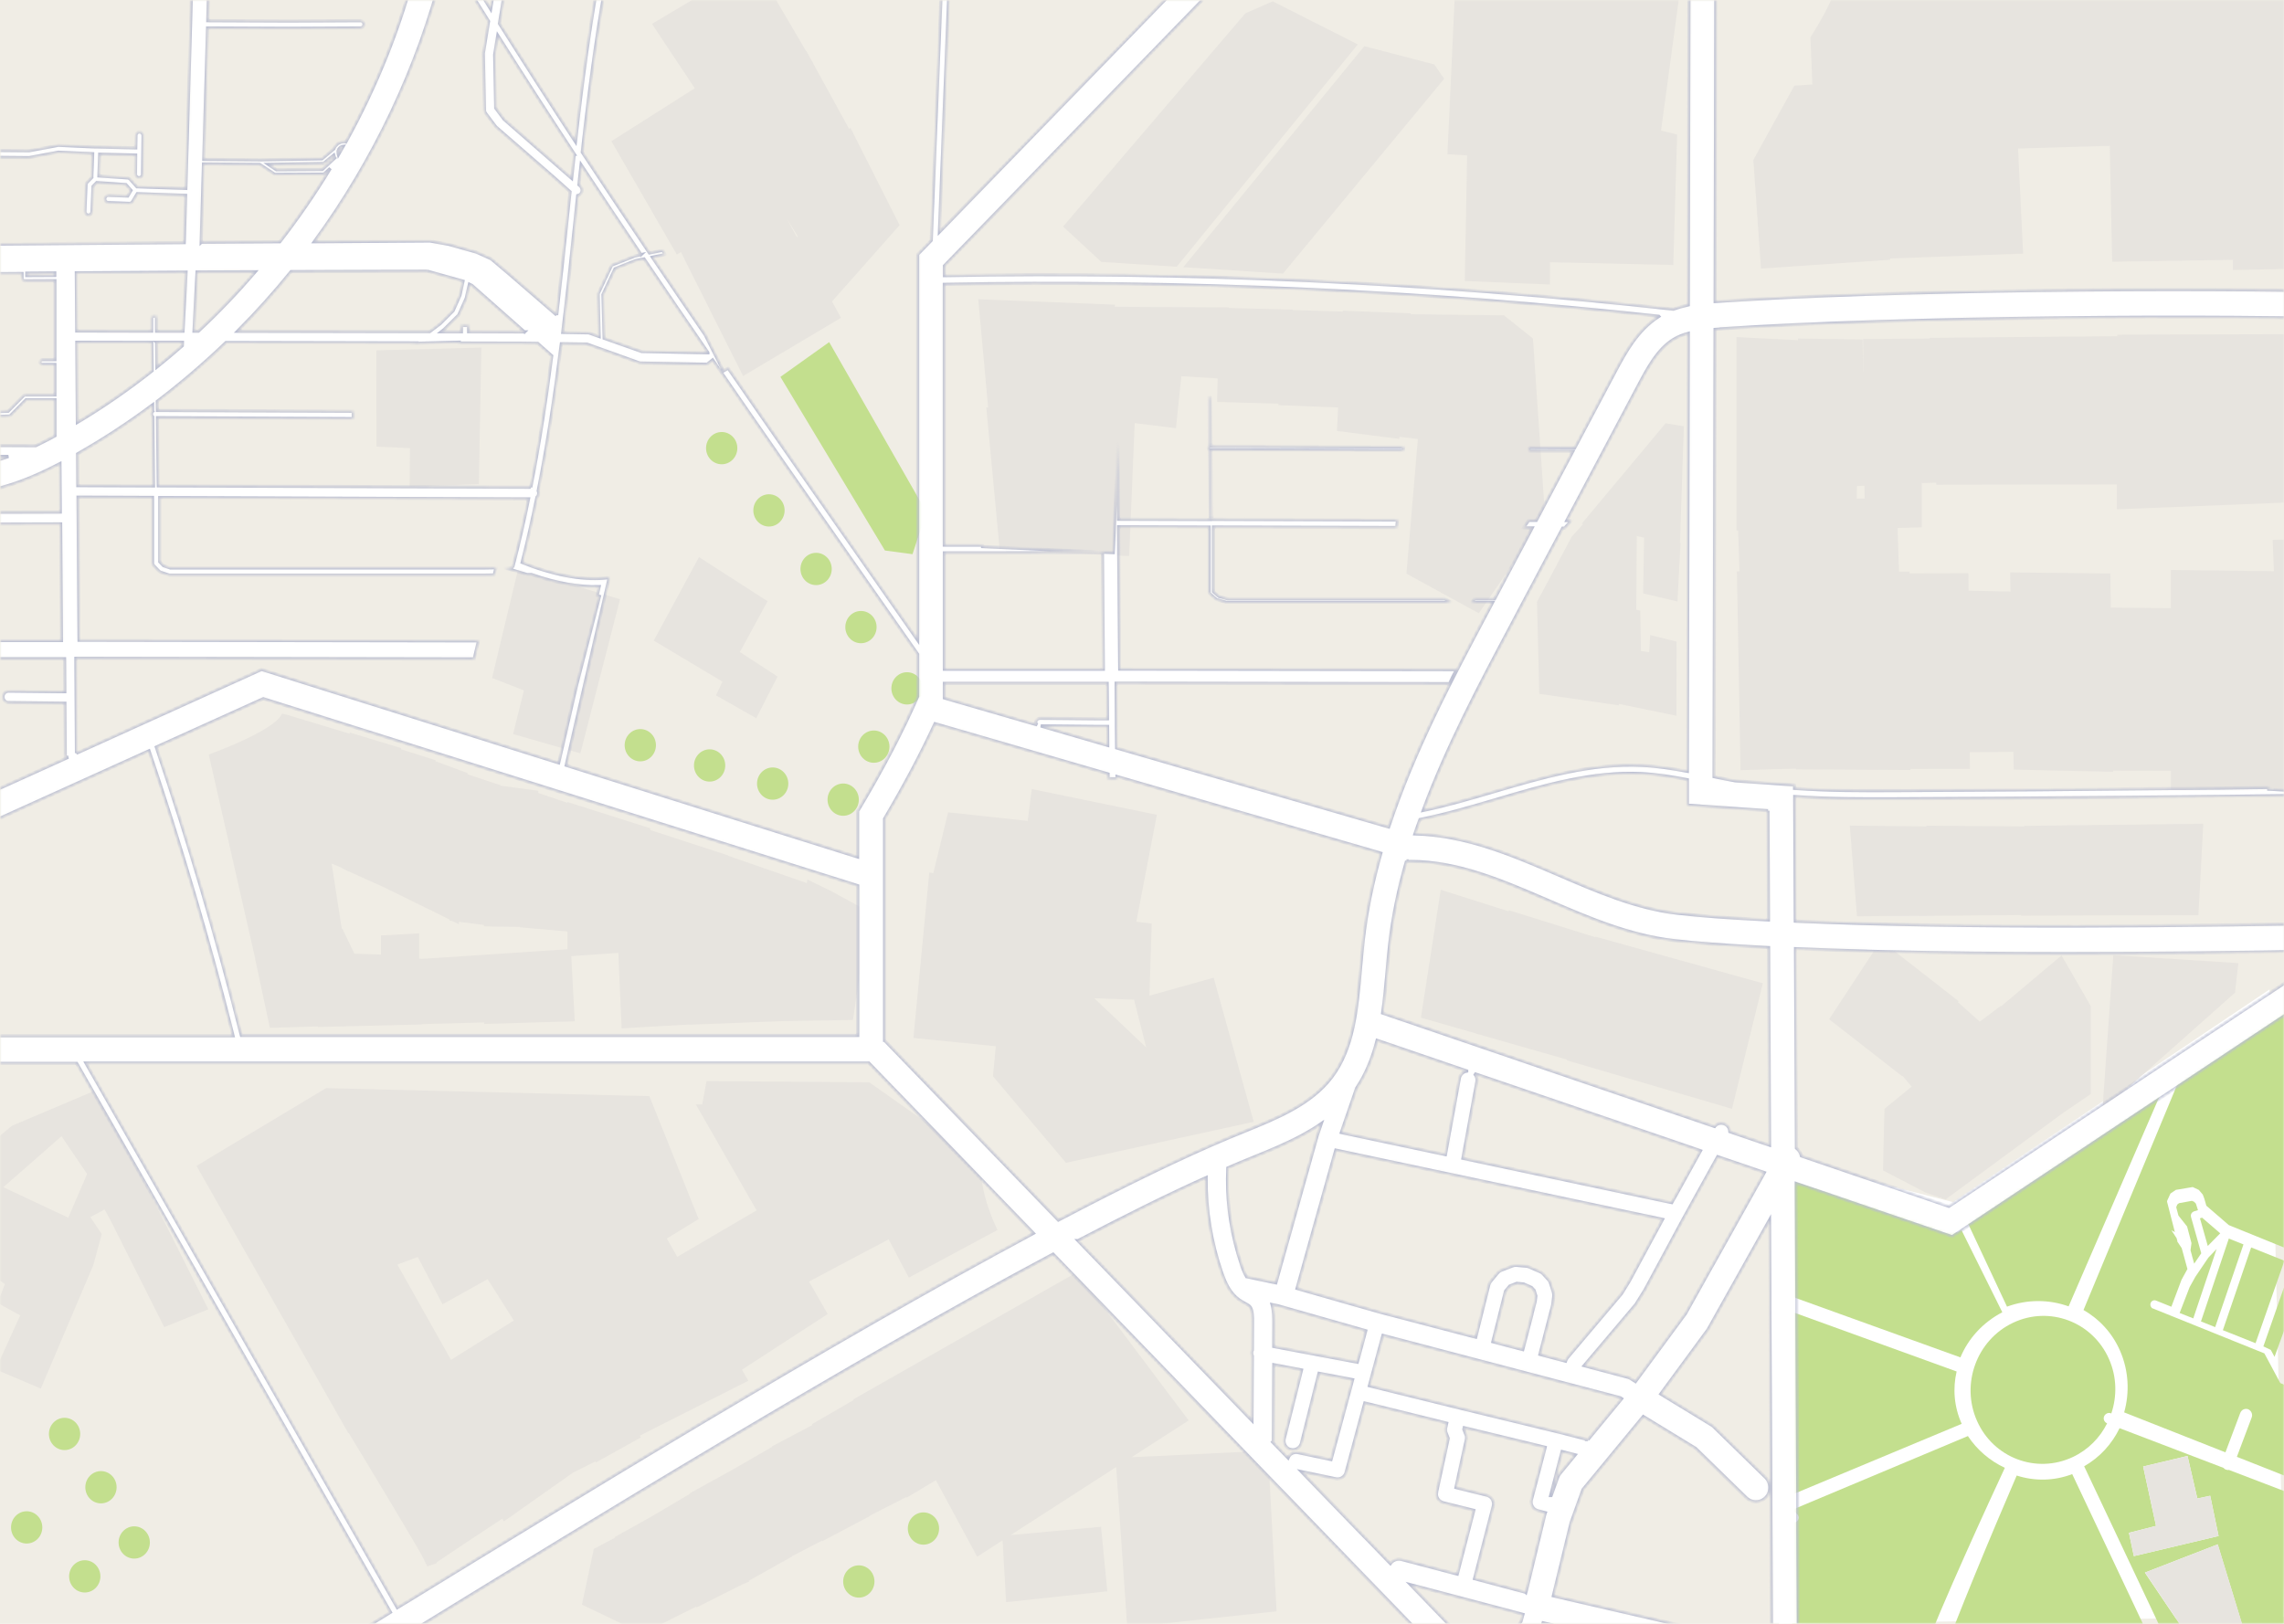 <svg width="720" height="512" viewBox="0 0 720 512" fill="none" xmlns="http://www.w3.org/2000/svg">
<rect width="720" height="512" fill="#F0EDE5"/>
<path d="M560.8 364.963L615.644 379.037L715.429 312L720 509.778L560.8 512V364.963Z" fill="white"/>
<mask id="mask0_4799_1199" style="mask-type:alpha" maskUnits="userSpaceOnUse" x="0" y="0" width="720" height="512">
<rect width="720" height="512" fill="#F0EDE5"/>
</mask>
<g mask="url(#mask0_4799_1199)">
<path d="M664.151 445.682C664.577 445.481 665.025 445.458 665.473 445.638L665.563 445.682C667.401 440.215 667.311 434.075 664.801 428.45C659.625 416.775 646.089 411.666 634.616 417.066C623.142 422.467 618.033 436.36 623.232 448.035C628.408 459.71 641.943 464.819 653.417 459.419C658.28 457.133 661.978 453.324 664.241 448.797C663.389 448.439 662.941 447.475 663.277 446.624C663.434 446.22 663.748 445.884 664.129 445.705L664.151 445.682Z" fill="#C3DF8E"/>
<path d="M564 372.022L564.195 408.595L617.999 428C620.439 422.136 624.978 417.033 631.2 413.765L618.316 387.824L617.023 388.608L564 372V372.022Z" fill="#C3DF8E"/>
<path d="M681.944 525.595L653.238 464.8C647.434 467.019 641.294 467.041 635.736 465.248C627.557 484.206 616.756 510.155 611.534 524.699L681.967 525.595H681.944Z" fill="#C3DF8E"/>
<path d="M715.94 425.828L717.015 427.822L727.01 400.327L722.573 398.557L713.497 424.528L715.783 425.604L715.94 425.828Z" fill="#C3DF8E"/>
<path d="M707.223 392.372L702.606 390.534L693.822 416.663L698.304 418.456L707.223 392.372Z" fill="#C3DF8E"/>
<path d="M768.422 491.576L767.504 491.867L765.756 488.326L754.73 483.867L751.122 493.503L750.293 493.435C748.702 493.323 747.134 493.099 745.811 492.898L744.444 492.696L748.657 481.424L734.002 475.486L702.673 463.497C702.337 463.542 702.001 463.497 701.687 463.385C701.396 463.296 701.127 463.094 700.903 462.825L668.163 450.321C665.787 455.251 661.978 459.486 657.003 462.332L686.583 524.987L695.861 525.099L676.141 495.856L699.088 486.959L709.687 521.693L701.441 525.166L770.148 526.04L770.26 490.903L769.498 491.195C769.117 491.329 768.736 491.486 768.355 491.598L768.422 491.576ZM672.667 490.657L671.121 483.307L679.659 481.133L675.603 462.399L689.586 459.083L692.679 472.483L696.735 471.632L699.379 484.315L672.667 490.657Z" fill="#C3DF8E"/>
<path d="M618.4 448.949C615.981 443.558 615.546 437.812 616.803 432.444L564.8 413.6L565.09 471.2L618.4 448.949Z" fill="#C3DF8E"/>
<path d="M691.403 415.7L698.753 393.829L696.153 396.54L692.075 402.568L690.26 405.817L687.1 413.996L691.403 415.7Z" fill="#C3DF8E"/>
<path d="M560.824 516.516C560.824 516.965 560.824 517.415 560.8 517.819L588.901 523.798L605.233 524C612.004 506.043 627.753 471.949 632 462.824C627.316 460.621 623.264 457.205 620.351 452.8L564.998 476.039L566.478 477.387C567.085 477.949 567.134 478.916 566.6 479.545C566.139 480.084 565.386 480.197 564.78 479.837L564.974 516.516H560.824Z" fill="#C3DF8E"/>
<path d="M720.132 397.526L709.644 393.335L700.725 419.419L711.033 423.52L720.132 397.526Z" fill="#C3DF8E"/>
<path d="M691.515 381.997L692.882 381.571L692.21 379.487L691.627 378.904L690.955 378.635L686.899 379.375L686.339 379.823L686.025 380.652L686.72 383.274L689.454 386.725L690.82 391.924V392.081L690.529 394.232L690.977 395.823H690.955L691.694 398.445L693.913 395.173L690.664 383.633C690.552 383.072 690.731 382.579 691.157 382.221L691.538 381.997H691.515Z" fill="#C3DF8E"/>
<path d="M699.896 388.876L694.182 383.946L693.509 384.148L695.974 392.865L699.896 388.876Z" fill="#C3DF8E"/>
<path d="M632.681 412C639.139 409.624 645.997 409.715 652.103 411.909L680.8 345.6L620 384.947L632.681 412Z" fill="#C3DF8E"/>
<path d="M752.715 296.32H752.287L752.4 296.48L686.88 340.658L656.8 413.056C661.708 415.864 665.828 420.225 668.305 425.887C671.075 432.211 671.367 439.084 669.611 445.339L701.538 457.942L706.221 445.499C706.401 445.02 706.761 444.632 707.234 444.403C707.707 444.198 708.247 444.175 708.72 444.358C709.711 444.814 710.184 445.91 709.823 446.915L705.14 459.358L725.764 467.509L750.261 477.6L759.469 452.805L747.289 447.714L718.874 436.116L718.717 435.887L713.808 426.732L678.347 412.44L678.032 411.983C677.852 411.641 677.829 411.23 677.964 410.841C678.234 410.134 679 409.814 679.675 410.088L684.494 412.029L687.691 403.535L689.56 400.134L687.758 393.558L686.362 391.458V391.207L686.137 390.407L684.516 387.919L685.597 388.49L683.12 378.855L683.188 378.558L684.201 376.343L685.912 375.179L691.226 374.289L693.162 375.202L694.4 376.663L694.873 377.919L695.526 380.179L702.618 386.298L731.033 397.828L733.487 390.818C733.644 390.407 733.937 390.088 734.297 389.882L737.202 383.124L740.106 375.019L740.241 373.489L743.033 374.608L742.898 374.973L744.497 375.613L744.699 375.042L745.87 375.75L746.906 376.161L746.501 377.827L746.23 378.558L745.127 378.672L744.767 378.604L741.953 377.485L738.868 385.818L736.684 390.681C736.752 390.978 736.751 391.321 736.661 391.618L734.162 398.787L769.354 412.965H770.052L770.007 414.746L757.713 449.038L760.393 450.157L761.293 447.668L770.704 422.736L771.2 276L752.557 289.128L752.692 296.274L752.715 296.32ZM764.355 384.722L757.195 403.604L735.828 395.179L738.845 387.919L750.688 392.417L755.552 381.298L764.355 384.722Z" fill="#C3DF8E"/>
<path d="M8.408 476.517C5.674 476.517 3.478 478.803 3.478 481.604C3.478 484.405 5.674 486.69 8.408 486.69C11.142 486.69 13.338 484.405 13.338 481.604C13.338 478.803 11.142 476.517 8.408 476.517Z" fill="#C3DF8E"/>
<path d="M26.718 491.956C23.984 491.956 21.788 494.242 21.788 497.043C21.788 499.844 23.984 502.13 26.718 502.13C29.452 502.13 31.648 499.844 31.648 497.043C31.648 494.242 29.452 491.956 26.718 491.956Z" fill="#C3DF8E"/>
<path d="M25.282 452.136C25.282 449.335 23.086 447.049 20.352 447.049C17.618 447.049 15.422 449.335 15.422 452.136C15.422 454.937 17.618 457.223 20.352 457.223C23.086 457.223 25.282 454.937 25.282 452.136Z" fill="#C3DF8E"/>
<path d="M31.827 463.856C29.093 463.856 26.897 466.142 26.897 468.943C26.897 471.744 29.093 474.03 31.827 474.03C34.561 474.03 36.757 471.744 36.757 468.943C36.757 466.142 34.561 463.856 31.827 463.856Z" fill="#C3DF8E"/>
<path d="M42.314 481.267C39.603 481.267 37.384 483.553 37.384 486.354C37.384 489.155 39.58 491.441 42.314 491.441C45.048 491.441 47.244 489.155 47.244 486.354C47.244 483.553 45.048 481.267 42.314 481.267Z" fill="#C3DF8E"/>
<path d="M265.802 257.225C268.525 257.225 270.732 254.947 270.732 252.138C270.732 249.329 268.525 247.051 265.802 247.051C263.079 247.051 260.872 249.329 260.872 252.138C260.872 254.947 263.079 257.225 265.802 257.225Z" fill="#C3DF8E"/>
<path d="M243.574 241.987C240.84 241.987 238.644 244.273 238.644 247.074C238.644 249.875 240.84 252.161 243.574 252.161C246.308 252.161 248.504 249.875 248.504 247.074C248.504 244.273 246.285 241.987 243.574 241.987Z" fill="#C3DF8E"/>
<path d="M223.696 236.273C220.984 236.273 218.766 238.558 218.766 241.359C218.766 244.161 220.962 246.446 223.696 246.446C226.43 246.446 228.626 244.161 228.626 241.359C228.626 238.558 226.43 236.273 223.696 236.273Z" fill="#C3DF8E"/>
<path d="M201.846 229.886C199.134 229.886 196.916 232.172 196.916 234.973C196.916 237.774 199.112 240.06 201.846 240.06C204.58 240.06 206.776 237.774 206.776 234.973C206.776 232.172 204.58 229.886 201.846 229.886Z" fill="#C3DF8E"/>
<path d="M270.531 235.421C270.531 238.222 272.727 240.508 275.461 240.508C278.195 240.508 280.391 238.222 280.391 235.421C280.391 232.62 278.195 230.334 275.461 230.334C272.727 230.334 270.531 232.62 270.531 235.421Z" fill="#C3DF8E"/>
<path d="M285.927 222.133C288.661 222.133 290.857 219.847 290.857 217.046C290.857 214.245 288.661 211.959 285.927 211.959C283.193 211.959 280.997 214.245 280.997 217.046C280.997 219.847 283.193 222.133 285.927 222.133Z" fill="#C3DF8E"/>
<path d="M271.405 202.817C274.139 202.817 276.335 200.531 276.335 197.73C276.335 194.929 274.139 192.643 271.405 192.643C268.671 192.643 266.475 194.929 266.475 197.73C266.475 200.531 268.671 202.817 271.405 202.817Z" fill="#C3DF8E"/>
<path d="M257.265 184.486C259.998 184.486 262.195 182.2 262.195 179.399C262.195 176.598 259.998 174.312 257.265 174.312C254.531 174.312 252.334 176.598 252.334 179.399C252.334 182.2 254.531 184.486 257.265 184.486Z" fill="#C3DF8E"/>
<path d="M242.408 166.021C245.12 166.021 247.338 163.736 247.338 160.934C247.338 158.133 245.142 155.848 242.408 155.848C239.674 155.848 237.478 158.133 237.478 160.934C237.478 163.736 239.674 166.021 242.408 166.021Z" fill="#C3DF8E"/>
<path d="M222.575 141.304C222.575 144.105 224.771 146.391 227.505 146.391C230.239 146.391 232.435 144.105 232.435 141.304C232.435 138.503 230.239 136.218 227.505 136.218C224.771 136.218 222.575 138.503 222.575 141.304Z" fill="#C3DF8E"/>
<path d="M270.733 493.57C268.022 493.57 265.803 495.855 265.803 498.656C265.803 501.457 268.022 503.743 270.733 503.743C273.445 503.743 275.663 501.457 275.663 498.656C275.663 495.855 273.467 493.57 270.733 493.57Z" fill="#C3DF8E"/>
<path d="M291.105 476.875C288.371 476.875 286.175 479.161 286.175 481.962C286.175 484.763 288.371 487.049 291.105 487.049C293.839 487.049 296.035 484.763 296.035 481.962C296.035 479.161 293.839 476.875 291.105 476.875Z" fill="#C3DF8E"/>
<path d="M246.016 118.829L278.957 173.573L287.652 174.738L292.022 161.472L261.388 107.871L246.016 118.829Z" fill="#C3DF8E"/>
<path d="M693.018 288.575L694.564 259.735L638.115 260.407L638.092 260.586L607.302 260.34L607.279 260.586L583.122 260.318L585.385 288.911L604.904 288.754V288.799L637.084 288.53L637.062 288.709L693.018 288.575Z" fill="#E7E4DF"/>
<path d="M595.873 81.921V81.496L637.756 79.972L636.165 46.829L665.073 45.978L665.835 82.526L703.886 81.921V85.148L745.299 84.297L777.591 83.624L777.479 31.435L747.809 32.017L730.688 32.353L731.203 -7.893L681.723 -7.669V-8.117L661.936 -7.579H657.768V-8.005L579.469 -6.683L577.161 -0.005C576.466 2.012 573.867 6.651 572.321 9.16L570.707 11.782L571.335 26.617L565.643 27.02L552.712 50.437L555.133 84.7L595.873 81.899V81.921Z" fill="#E7E4DF"/>
<path d="M12.868 437.839L29.428 398.87L32.073 389.145L28.487 383.767L32.969 381.347L34.762 384.641L51.771 418.456L65.687 412.831L30.796 343.476V343.521L3.747 354.972L-14.203 370.098L-19.065 390.086L-11.289 383.027L-2.415 392.148L-4.723 400.461L1.551 404.898L-0.757 410.837L6.369 414.758L-1.384 431.789L12.868 437.839ZM1.058 374.333L19.389 358.266L27.456 370.165L21.518 383.946L1.058 374.333Z" fill="#E7E4DF"/>
<path d="M465.292 325.908L493.886 334.064L493.842 334.311L530.929 345.201L531.377 345.336L545.988 349.638L555.714 310.042L502.962 295.342L502.917 295.521L475.668 287.006L475.578 287.342L454.177 280.552L447.925 320.888L465.292 325.863V325.908Z" fill="#E7E4DF"/>
<path d="M395.8 85.708L404.427 86.269L404.786 85.843L455.252 24.846L452.159 20.32L430.086 14.56L373.009 84.252L395.8 85.708Z" fill="#E7E4DF"/>
<path d="M335.116 71.434L347.194 82.594L370.926 84.117L428.025 14L401.223 0.421L392.573 4.208L335.116 71.434Z" fill="#E7E4DF"/>
<path d="M710.877 248.687C713.252 248.642 715.157 248.575 716.703 248.486V248.62V249.135L746.059 250.749L748.704 248.194L763.046 234.346L766.048 211.041H766.071L766.34 208.8L767.146 202.525H767.057L770.373 173.887H770.284L773.399 147.781L780.054 115.198L735.773 115.311V105.339L667.47 105.518V105.988L608.309 106.526V106.75L587.311 106.907L587.423 117.17H587.378L587.132 107.042L566.784 106.75V107.266L547.4 106.28V167.254H547.915L548.341 180.161H547.534L548.677 242.839L566.201 242.368V242.592L602.236 242.794V242.48L620.992 242.435L620.948 237.169L634.685 237.08L634.797 242.659L666.147 243.354V242.995L684.366 243.063V248.979H686.495H690.013C699.448 248.889 706.103 248.822 710.899 248.71L710.877 248.687ZM587.804 157.215H585.317L585.384 153.248L587.759 153.181L587.804 157.192V157.215ZM620.567 186.189L620.522 180.744L601.967 180.789V180.251H598.628L598.18 166.47L605.799 166.268V152.307L610.37 152.195V152.845L667.29 152.756V160.599L726.384 158.223V168.957L726.182 169.965L716.434 170.212L716.815 180.117L684.344 179.713V191.769L665.408 191.567L665.251 180.834L633.676 180.475L633.788 186.525L620.611 186.234L620.567 186.189Z" fill="#E7E4DF"/>
<path d="M254.532 277.348L254.353 278.446L229.501 269.818V269.706L204.962 261.707L205.007 261.169L178.878 252.877V253.146L169.645 250.009L169.69 249.337L157.723 247.723V247.567L147.392 244.138V243.757L137.308 240.037V239.701L126.417 236.25V235.869L110.215 230.962V231.343L90.585 225.404L88.949 225.023L88.03 226.368C88.03 226.368 84.96 230.626 67.615 237.214L65.8 237.908L80.478 302.356H80.433L85.072 324.092L100.198 323.644V323.824L133.162 323.017V322.905L152.636 322.389V322.86L181.186 322.031L180.088 301.482L194.923 300.451L195.954 324.249L217.332 323.039V323.106L247.406 321.941L268.874 321.605L274.006 287.544L262.218 281.068L254.532 277.325V277.348ZM178.855 299.308L152.233 301.079L133.006 302.334L132.154 302.266V294.289L120.098 294.961V300.989L111.717 300.698L107.885 292.72L107.728 292.787L104.546 272.306L107.862 273.673V273.83L121.622 280.037L135.515 286.894V286.849L141.745 289.964V290.278L142.574 290.39L144.636 291.42L144.681 290.659L152.569 291.645V292.093L163.841 292.272V292.384L178.855 293.706V299.376V299.308Z" fill="#E7E4DF"/>
<path d="M309.59 366.333L274.049 341.28L222.731 340.876L221.364 348.227H219.348L221.275 351.588C228.67 364.518 234.25 374.265 238.508 381.638L213.499 396.293L210.204 390.534L220.244 384.372L204.714 345.627L102.774 343.095L61.944 367.61L109.788 451.867L109.9 451.8L109.99 451.934C118.304 465.648 131.547 487.676 133.519 491.441C133.587 491.665 133.699 491.889 133.811 492.135L134.707 493.906L137.598 492.897L137.732 492.539C140.22 490.836 151.044 483.665 158.349 478.847L158.865 479.699L180.557 464.393L187.683 460.808L187.862 461.122L202.003 453.256L201.666 452.696L235.886 435.374L233.891 431.878L260.917 414.332L255.046 404.092C257.488 402.747 270.419 395.912 280.144 390.781L286.486 402.859L314.453 387.823L313.557 385.896C313.557 385.896 308.604 375.251 309.433 367.632L309.568 366.333H309.59ZM125.273 398.736L131.704 396.338L139.503 411.262L153.71 403.33L161.979 416.371L142.17 428.764L125.273 398.736Z" fill="#E7E4DF"/>
<path d="M356.697 459.486L374.714 447.878L339.554 401.111L268.92 441.268L269.032 441.469L255.945 449.066L256.079 449.335L243.351 456.058L243.418 456.192L231.317 463.184L217.557 470.78L217.625 470.915L205.501 478.108L193.759 484.651L193.871 484.853L187.193 488.371L183.45 505.962L202.319 514.992L211.26 510.735V510.668L219.485 506.589L219.619 506.836L221.569 505.85C225.49 503.855 231.115 501.032 233.199 499.979V500.023L233.894 499.643C233.894 499.643 233.939 499.62 233.961 499.598L236.18 498.679L236.045 498.432L249.67 490.791L249.625 490.701L259.194 485.749L259.284 485.928L274.275 477.996L274.231 477.906L285.727 472.013L285.839 472.214L295.027 466.724L308.046 490.858L316.047 485.682L317.167 505.177L325.772 504.259L349.056 501.749L348.944 500.494L347.084 481.402L318.601 484.024L351.857 462.578L354.479 500.494L355.173 510.668L355.353 513.133L379.891 510.488L402.435 508.068L402.009 500.113L399.813 459.083L398.267 457.469L356.72 459.486H356.697Z" fill="#E7E4DF"/>
<path d="M510.312 222.402L510.334 221.953L528.463 225.696L528.508 202.301L520.194 200.239L519.881 205.64L517.281 205.259L517.079 192.553L515.802 192.217L515.981 169.024L518.267 169.539L517.976 187.108L528.8 189.662L529.763 171.198L529.584 171.175L530.816 134.402L525.057 133.461L498.592 165.147L499.062 165.259L496.889 167.657L495.432 169.248L493.325 173.237L491.197 177.226L487.902 183.455L487.342 184.464L487.163 184.8L486.804 185.494L486.625 185.83L485.594 187.758L484.519 189.774L485.236 218.771L510.312 222.402Z" fill="#E7E4DF"/>
<path d="M474.099 99.422L444.72 99.086L444.743 98.795L423.319 97.966L423.297 98.235L407.521 97.764V97.63L387.374 97.114L387.397 96.935L351.43 96.734L351.475 96.061L308.381 94.358L311.496 128.509L310.914 128.464L315.104 172.99L315.127 173.439L355.957 175.321L357.391 140.879L357.704 133.417L370.702 135.008L372.405 118.627L383.856 119.321L383.677 126.739L385.761 126.806H386.232L403.016 127.277L402.971 127.747L421.818 128.487L421.459 135.882L441.067 138.391L441.135 137.719L446.961 138.436L446.625 142.335L446.535 143.478L444.698 165.103L444.496 167.5L443.353 180.878L459.488 189.707L461.617 190.873L466.166 193.36L467.891 190.873L468.676 189.707L483.937 167.612L485.595 165.215L487.074 163.086L485.752 143.613L485.662 142.47L483.242 106.728L474.099 99.422Z" fill="#E7E4DF"/>
<path d="M233.241 205.595L241.959 189.573L220.356 175.657L206.081 201.987L227.751 214.94L225.689 219.242L238.395 226.458L245.118 213.326L233.241 205.595Z" fill="#E7E4DF"/>
<path d="M165.161 217.696L161.733 231.455L182.955 237.55L188.154 217.315L195.459 188.946L194.719 188.722L172.915 182.156L171.1 181.618L169.397 181.103L169.173 181.035L167.38 180.498L165.654 179.982L163.369 179.287L163.212 180.005L163.077 180.565L162.943 181.125L162.921 181.192L162.786 181.73L162.652 182.313L157.722 202.861L157.587 203.422L157.453 203.982L156.646 207.388L156.511 207.948L156.377 208.508L155.122 213.775L165.161 217.696Z" fill="#E7E4DF"/>
<path d="M129.24 141.304L129.128 153.45L150.955 152.643L151.291 133.663L151.314 133.103V132.52V132.475L151.336 131.915V131.333L151.739 109.865V109.596L142.103 109.843L141.476 109.865L140.512 109.887L139.571 109.91H139.549L138.585 109.955L137.621 109.977L118.641 110.47L118.663 131.176V131.758V132.319V132.363V132.946V133.506V140.834L129.24 141.304Z" fill="#E7E4DF"/>
<path d="M382.601 308.272L362.343 313.941L363.06 291.219L358.22 290.614L364.696 256.911L325.255 248.799L323.956 258.838L298.88 256.127L294.218 275.286L292.941 275.152L287.944 327.275L313.916 329.897L313.02 339.353L336.034 366.647L395.218 353.717L382.601 308.294V308.272ZM361.312 330.255L344.976 314.771L357.861 315.219L357.525 315.308L361.312 330.255Z" fill="#E7E4DF"/>
<path d="M215.74 81.652L216.008 82.19L228.625 107.377L231.426 112.957L231.717 113.517L231.762 113.607L232.031 114.123L234.25 118.559L235.729 117.686L265.107 100.207L262.284 95.053L283.595 70.986L268.11 40.331L267.662 40.622L256.323 19.961H256.368L255.628 18.684L254.172 16.017L254.082 16.062L243.617 -1.753L230.597 -7.4L205.521 7.524L219.011 27.826L192.725 44.521L213.364 80.263L214.664 79.479L215.381 80.89L215.65 81.428L215.784 81.675L215.74 81.652ZM251.214 74.795L248.032 68.947L251.505 74.526L251.214 74.795Z" fill="#E7E4DF"/>
<path d="M599.637 339.33L599.727 339.196L602.617 342.625L594.057 349.616L593.586 369.044L607.032 376.036L613.307 378.187L614.293 377.47L617.766 374.915L650.193 351.028L659.089 344.955V317.235L649.879 301.258L630.831 317.28L630.741 317.146L624.086 322.143L617.206 315.981L617.43 315.689L597.217 299.913C595.962 299.891 594.707 299.846 593.452 299.824C592.578 299.801 591.682 299.779 590.808 299.757L576.6 321.381L599.615 339.33H599.637Z" fill="#E7E4DF"/>
<path d="M705.61 303.678L666.192 301.168L662.853 348.765L668.657 344.91L704.557 313L705.61 303.678Z" fill="#E7E4DF"/>
<path d="M461.752 88.599L488.576 89.719L488.621 82.683L527.479 83.557L528.689 42.437L523.624 41.16L529.518 -2.403L498.795 -3.411L498.817 -4.128L465.719 -5.63L465.36 -0.095L458.548 -0.319L456.284 48.644L462.492 49.003L461.752 88.599Z" fill="#E7E4DF"/>
<path d="M699.135 486.937L676.188 495.833L695.908 525.076L697.185 526.959L701.488 525.144L709.734 521.67L699.135 486.937Z" fill="#E7E4DF"/>
<path d="M692.68 472.483L689.587 459.083L675.604 462.399L679.66 481.133L671.122 483.307L672.668 490.657L699.38 484.315L696.736 471.632L692.68 472.483Z" fill="#E7E4DF"/>
<mask id="path-59-inside-1_4799_1199" fill="white">
<path d="M751.025 299.583H751.455L751.319 292.499V290.847C687.064 292.047 620.592 292.794 565.953 290.44L565.772 251.176C576.406 251.945 587.017 251.923 597.379 251.878C688.467 251.538 780.844 250.316 872 248.211L871.955 245.586C830.642 246.537 789.08 247.284 747.495 247.872L744.826 250.452L715.187 248.822V248.302C713.219 248.325 711.273 248.347 709.305 248.37C704.463 248.483 697.743 248.551 688.218 248.619H684.666C655.503 248.936 626.362 249.162 597.357 249.275C586.972 249.32 576.361 249.343 565.727 248.574V247.487L547.039 246.197C544.799 245.79 542.559 245.337 540.342 244.885L540.659 103.874C541.27 103.828 541.903 103.783 542.537 103.738V103.693C598.081 99.959 698.965 99.144 752.088 100.932L752.36 92.196C749.848 92.106 747.201 92.038 744.486 91.97C689.576 90.499 595.139 91.404 541.994 94.98C541.564 95.002 541.134 95.048 540.681 95.07L540.908 -8.736H532.423L532.197 96.066V96.134C530.636 96.474 529.052 96.903 527.514 97.469C451.404 89.028 374.162 85.475 297.735 86.901V83.823L391.878 -13.149L391.968 -13.239L385.972 -19.418L379.886 -13.149L296.152 73.119L299.568 -13.149L299.681 -16.249L297.238 -16.363L297.102 -13.149L293.55 75.789L289.274 80.18V201.796L273.957 179.89C259.228 158.821 244.363 137.548 229.544 116.049L228.051 116.932L225.811 112.451L225.539 111.93L225.494 111.84L225.2 111.274L222.372 105.639C216.784 97.492 211.218 89.322 205.675 81.107L209.363 80.361L209.589 80.27C209.589 80.27 209.611 80.247 209.634 80.225L209.363 79.682L209.227 79.433L208.955 78.889L204.747 79.749C197.643 69.204 190.561 58.613 183.57 47.976C185.833 27.631 188.48 7.128 192.462 -13.104C194.724 -24.6 197.394 -36.006 200.697 -47.231L198.254 -48C194.883 -36.526 192.168 -24.849 189.86 -13.104C186.127 6.042 183.57 25.413 181.398 44.65C173.321 32.316 165.335 19.892 157.461 7.422L158.638 0.18L158.049 -10.275L157.71 -13.104L157.461 -15.14C157.439 -15.435 157.325 -15.706 157.167 -15.932L154.09 -20.459L153.977 -20.64C153.977 -20.64 153.886 -20.753 153.841 -20.798L153.502 -21.092L153.298 -21.137C153.298 -21.137 153.208 -21.16 153.162 -21.183L148.094 -21.251L148.411 -24.17L148.366 -33.132H146.85L146.895 -24.261L146.556 -21.205L139.791 -21.16C135.13 -28.832 130.515 -36.549 125.99 -44.289L123.818 -42.931C128.094 -35.644 132.415 -28.379 136.805 -21.16L66.351 -20.798L66.803 -36.255L61.351 -36.504L60.694 -13.104L60.536 -7.582L43.59 -7.899L43.635 -13.104L43.703 -22.36L46.577 -25.234L46.69 -25.392L47.459 -30.62L47.504 -37.183H45.988L45.943 -30.71L45.31 -26.094L42.64 -23.423L32.029 -23.672L31.916 -23.627C31.576 -23.468 31.373 -23.197 31.373 -22.903C31.373 -22.473 31.712 -22.133 32.097 -22.133L42.142 -21.907L42.052 -14.982L25.535 -15.322C25.106 -15.322 24.766 -14.982 24.766 -14.552C24.766 -14.122 25.106 -13.783 25.535 -13.783L42.052 -13.443V-13.126L42.006 -7.944L1.349 -8.713L-10.212 -12.855V-13.104L-10.574 -26.162L-9.85 -27.7H-11.524L-12.022 -26.659L-12.067 -26.456L-11.75 -13.443L-14.533 -14.439C-14.714 -14.507 -14.918 -14.552 -15.099 -14.552L-28.221 -14.801L-32.837 -14.846V-14.258C-32.814 -13.851 -32.791 -13.443 -32.769 -13.036C-32.769 -12.628 -32.746 -12.221 -32.724 -11.836V-11.293L-21.75 -11.112L-15.416 -10.999L0.444 -5.296C0.625 -5.228 0.829 -5.183 1.01 -5.183L60.4 -4.051L58.568 59.405L43.319 58.884H43.183L40.943 56.372C40.83 56.282 40.536 56.078 40.242 56.078L31.192 55.467L31.441 48.633L42.753 48.904L42.685 54.879C42.685 55.512 43.183 56.033 43.816 56.033C44.45 56.033 44.948 55.535 44.948 54.901L45.106 42.748C45.106 42.115 44.608 41.594 43.975 41.594C43.341 41.594 42.843 42.092 42.843 42.726L42.776 46.618L30.377 46.324H29.766L18.409 45.804L9.132 47.524L-0.981 47.433L-13.809 47.116L-13.696 42.748C-13.696 42.115 -14.149 41.617 -14.805 41.572C-15.416 41.572 -15.913 42.047 -15.959 42.681L-16.094 47.524V47.908L-16.886 49.379C-16.977 49.538 -17.022 49.719 -17.022 49.9V53.068C-17.022 53.702 -16.524 54.222 -15.891 54.222C-15.257 54.222 -14.759 53.702 -14.759 53.068V50.194L-14.307 49.357L-2.723 49.651L-2.859 57.187L-12.542 57.028C-12.972 57.028 -13.334 57.255 -13.492 57.572L-16.977 63.048C-17.316 63.569 -17.18 64.27 -16.66 64.655C-16.14 64.994 -15.461 64.859 -15.076 64.338L-11.909 59.405L-2.859 59.54L-3.153 77.056H-25.257H-27.407L-29.058 76.762C-29.76 76.649 -30.484 76.808 -31.049 77.237C-31.66 77.69 -32.068 78.346 -32.181 79.093C-32.316 79.953 -32.045 80.813 -31.457 81.469C-31.163 81.786 -30.823 82.013 -30.416 82.171C-30.687 82.397 -30.936 82.669 -31.117 83.008C-31.23 83.212 -31.321 83.416 -31.389 83.687C-31.524 84.276 -31.502 84.909 -31.276 85.475C-30.982 86.177 -30.439 86.697 -29.76 86.969C-29.081 87.24 -28.334 87.218 -27.678 86.923L-26.705 86.471H-25.076L6.938 86.245V87.783C6.938 88.213 7.3 88.553 7.73 88.553L17.3 88.508V113.401H13.318L13.092 113.446C12.752 113.605 12.549 113.876 12.549 114.171C12.549 114.601 12.888 114.94 13.318 114.94H17.3V124.513H7.911C7.662 124.513 7.458 124.626 7.322 124.807L2.526 129.673L-4.284 129.854L-4.488 129.899C-4.827 130.057 -5.031 130.329 -5.031 130.623C-5.031 131.053 -4.691 131.392 -4.239 131.392L2.843 131.211C3.024 131.211 3.295 131.121 3.386 130.985L8.227 126.074H17.323V137.39C15.377 138.453 13.363 139.494 11.259 140.513L-12.226 140.399L-12.316 135.262C-12.316 134.832 -12.655 134.493 -13.085 134.493C-13.515 134.493 -13.854 134.832 -13.854 135.262L-13.764 140.558C-14.352 140.852 -14.737 141.463 -14.759 142.165C-14.759 142.889 -14.352 143.545 -13.719 143.817L-13.447 161.672H-24.533V165.316H-21.23L18.047 165.203H19.11L19.381 201.955H-24.601V207.703H20.354L20.422 218.09L2.707 217.909C1.711 217.909 0.92 218.701 0.92 219.72C0.92 220.738 1.689 221.553 2.684 221.553L18.838 221.734H20.445L20.558 238.752H21.486L-9.646 252.851L-6.524 260.16L-6.23 260.839L43.771 238.209L46.961 236.76C46.961 236.76 47.007 236.896 47.029 236.987C56.984 266.384 65.876 296.46 73.455 326.581H-52V335.316H24.155L123.071 508.35C116.012 512.672 109.428 516.723 103.456 520.367L107.777 527.88C113.75 524.236 120.311 520.185 127.37 515.863L142.189 541.798L144.384 540.462L129.565 514.528C130.47 513.985 131.352 513.442 132.257 512.876C186.308 479.677 267.441 429.867 331.967 395.468L393.688 459.309L395.249 460.939L404.299 470.285L404.751 470.738L413.778 480.084L415.249 481.6L424.955 491.648L429.842 496.718L435.046 502.081L445.023 512.401L451.743 519.348L457.739 513.193L456.924 512.355L446.924 501.991L444.707 499.705L453.214 501.945L480.069 509.051L479.436 511.292L478.667 512.265L468.802 524.463L466.268 527.54H465.748L463.915 528.536L462.671 530.211L462.286 532.248L462.761 534.262L464.073 535.891L465.951 536.774H468.101L469.979 535.733L471.2 534.058L471.608 531.976V531.908L485.183 515.139C485.499 514.754 485.703 514.347 485.839 513.872L486.314 512.197L486.45 511.699L488.599 512.197L525.794 520.797L527.061 521.091L534.867 522.901L541.745 524.485L540.862 528.672L540.568 530.052L539.776 537.272L520.998 532.949L519.459 532.587L515.681 531.727L515.341 531.682L512.129 532.383L511.133 532.451L508.871 536.208L508.554 536.819L507.739 540.892L503.418 539.897L503.056 539.829L501.043 539.987L499.549 540.915H499.255L492.966 548.338L491.653 550.692L491.517 552.547V553.407L492.355 555.218L496.45 559.133L496.766 559.382L503.396 560.988L502.875 563.319L507.672 564.451L512.853 540.214L513.237 538.448L513.645 537.747L514.097 536.977L514.799 536.796L515.115 536.706L516.654 537.045L516.812 537.091L510.884 564.949L515.681 566.08L521.609 538.177L524.618 538.856L518.532 566.555L523.328 567.687L529.414 539.965L539.324 542.273L538.781 549.107L534.188 569.814L538.984 570.946L543.623 550.035L544.392 540.621L545.229 532.949L545.455 530.89L546.338 526.613L546.519 525.73V525.639L556.768 527.993L601.678 538.313L606.158 539.331L625.412 543.767L627.81 544.31C628.805 544.513 629.823 544.378 630.706 543.948L654.869 549.651L650.616 569.339L641 573.118C639.552 573.684 638.828 575.336 639.394 576.785C639.665 577.486 640.208 578.074 640.887 578.369C641.566 578.685 642.335 578.686 643.036 578.414L653.24 574.408L693.49 584.072L689.01 602.221L695.752 603.602L704.666 567.37L713.875 579.817L707.449 606.069L712.992 607.2L715.549 596.745L719.282 595.658L720.504 589.367L717.133 590.34L719.146 582.08L721.929 582.148L723.038 576.49L718.422 576.355L706.409 560.128L706.997 557.775L706.793 555.534L705.119 553.905L696.341 551.891L691.069 550.692L659.123 543.404L632.222 537.045C631.588 536.231 630.706 535.642 629.71 535.438L607.56 530.347L603.443 529.396L589.257 526.137L563.057 520.118L550.252 517.176L543.623 515.637L533.147 513.215L532.107 512.966L489.685 503.167L490.07 501.606L495.296 480.107L499.052 469.674L518.034 446.659L534.482 456.707L550.433 472.254C551.994 473.815 554.482 473.951 556.179 472.639C556.292 472.548 556.496 472.39 556.677 472.186C556.722 472.141 556.768 472.096 556.813 472.05C557.016 471.801 557.197 471.575 557.356 471.303C557.718 470.67 557.854 469.991 557.899 469.289C557.967 468.045 557.56 466.777 556.632 465.85L540.319 449.895C540.003 449.578 539.686 449.352 539.505 449.261L537.22 447.858L534.437 446.161L523.554 439.53L534.233 425.001L537.74 420.226L538.464 419.253L544.505 408.458L546.7 404.543L557.808 384.719L557.921 407.644V412.17L558.216 469.583V473.634L558.442 518.805H563.057L566.926 518.76L566.745 481.827V478.115V477.821V473.363L566.451 414.84V410.156L566.247 373.177L615.411 389.969L616.61 389.177L620.208 386.778L678.784 347.809L685.209 343.531L751.047 299.741L750.934 299.583H751.025ZM588.126 299.922C589.008 299.945 589.913 299.967 590.795 299.99C592.062 300.013 593.329 300.058 594.596 300.081C612.538 300.511 631.339 300.692 650.638 300.692C678.286 300.714 706.929 300.352 735.346 299.854L666.702 345.523L660.842 349.415L616.678 378.812L614.348 380.351L612.402 379.695L610.841 379.152L604.506 376.979L567.899 364.465C567.673 363.491 567.13 362.632 566.315 361.975L566.021 299.13C573.193 299.447 580.592 299.696 588.126 299.9V299.922ZM390.249 395.152C387.715 386.461 386.629 377.251 387.058 368.289C388.371 367.723 389.705 367.158 390.972 366.615C392.375 366.026 393.801 365.46 395.226 364.872C400.43 362.767 405.701 360.595 410.656 357.902C410.815 357.811 410.95 357.743 411.109 357.653C412.964 356.634 414.774 355.526 416.493 354.326L415.249 357.924L406.606 388.702L406.108 390.444L404.706 395.446L403.846 398.501L402.172 404.475L393.258 402.597C393.258 402.597 393.099 402.597 393.009 402.574C392.421 401.579 391.923 400.402 391.515 399.18C391.402 398.863 391.312 398.546 391.221 398.252C390.882 397.234 390.543 396.193 390.249 395.174V395.152ZM476.019 197.858L480.771 188.874L481.857 186.837L482.897 184.891L483.078 184.552L483.44 183.873L483.621 183.533L484.164 182.492L487.49 176.201L489.64 172.173L491.789 168.144L492.649 166.538H493.26L495.454 164.116H493.938L516.563 121.458C519.391 116.117 522.604 110.052 527.627 107.019C529.029 106.159 530.568 105.571 532.197 105.118L531.903 243.187C527.197 242.305 522.446 241.558 517.649 241.332C501.676 240.54 486.065 245.134 470.974 249.592C463.666 251.742 456.2 253.937 448.666 255.521C456.245 235.154 466.494 215.782 476.019 197.858ZM557.469 290.055C555.659 289.965 553.849 289.874 552.062 289.761C544.595 289.354 536.586 288.833 528.645 287.928C515.839 286.457 503.35 281.071 491.291 275.866C476.947 269.688 462.128 263.306 446.041 262.921C446.539 261.405 447.105 259.934 447.648 258.418C455.793 256.788 463.847 254.412 471.675 252.104C486.563 247.691 501.97 243.165 517.513 243.934C522.31 244.183 527.129 244.953 531.903 245.858V253.892L557.333 255.634H557.311L557.469 290.055ZM443.394 271.453L444.005 271.634H444.594C459.526 271.634 473.372 277.609 488.011 283.922C500.635 289.376 513.69 295.011 527.717 296.596C535.862 297.523 544.03 298.044 551.609 298.474C553.555 298.587 555.523 298.678 557.514 298.791L557.808 361.07L545.342 356.815C545.297 355.888 544.844 355.005 543.985 354.507C543.328 354.122 542.537 354.032 541.813 354.236C541.27 354.394 540.817 354.733 540.478 355.163L528.102 350.932L527.649 350.773L435.86 319.407C436.494 314.994 436.901 310.559 437.286 306.146C437.534 303.339 437.783 300.443 438.1 297.682C439.096 288.811 440.951 280.053 443.417 271.453H443.394ZM539.776 398.999L538.012 402.167L537.265 403.502L536.903 404.159L531.315 414.161L515.545 435.592L514.12 434.665L513.893 434.529C513.893 434.529 513.554 434.37 513.396 434.302L499.414 430.591L515.703 411.333L518.509 406.852L530.636 384.357L532.039 381.822L533.736 378.744L541.496 364.736L556.157 369.738L539.799 398.999H539.776ZM480.952 502.036L479.753 501.719L464.843 497.759L470.748 474.947C470.838 474.608 470.906 474.132 470.793 473.612C470.748 473.408 470.68 473.204 470.589 472.978C470.589 472.933 470.567 472.91 470.544 472.865C470.205 472.163 469.571 471.666 468.712 471.417L460.725 469.448L459.141 469.063L458.983 469.018L462.263 453.923C462.377 453.425 462.309 452.995 462.263 452.679L461.472 450.664L461.585 450.189L487.083 456.367L485.16 463.7L484.956 464.469L484.029 467.977L483.802 468.837L482.739 472.865C482.603 473.34 482.535 474.087 482.965 474.924C483.305 475.626 483.938 476.146 484.82 476.395L487.151 476.984L487.015 477.368C487.015 477.368 486.925 477.617 486.902 477.776L481.087 501.764L480.997 502.081L480.952 502.036ZM482.671 415.361L480.024 425.522L470.612 423.055L472.535 415.429L472.897 413.958L474.617 407.123L475.952 405.516L478.169 404.656L480.318 404.883L482.739 405.946L483.599 406.874L484.142 408.617L483.938 410.359L483.01 413.912L482.626 415.383L482.671 415.361ZM488.486 415.315L488.825 413.98L489.459 411.581L489.821 408.662V408.391C489.821 408.232 489.821 407.938 489.707 407.463L488.712 404.34C488.599 404.091 488.418 403.706 488.169 403.48L486.427 401.579C486.11 401.262 485.748 401.036 485.544 400.968L482.106 399.474L481.54 399.27L478.056 398.954H477.829C477.4 398.954 477.015 399.021 476.676 399.18L473.237 400.492L472.92 400.651C472.648 400.809 472.399 400.99 472.083 401.33L469.865 404.023L469.73 404.204C469.594 404.408 469.39 404.747 469.3 405.132L467.083 414.003L466.721 415.474L465.182 421.607L441.517 415.406L435.792 413.912L435.114 413.731L432.105 412.871L427.082 411.446L408.891 406.241L410.996 398.727L411.833 395.717L421.109 362.654L428.326 364.193L433.349 365.257L498.26 379.016L512.197 381.981L524.075 384.493L513.509 404.045L511.133 407.893L494.097 428.056L493.938 428.26C493.689 428.645 493.599 428.916 493.554 429.03L493.508 429.165L485.454 427.038L488.463 415.383L488.486 415.315ZM527.83 377.658L527.265 378.654L527.22 378.744L526.993 379.174L525.025 378.767L461.177 365.211L465.589 341.065C465.793 340.114 465.431 339.186 464.797 338.53L527.672 359.984L528.125 360.142L536.043 362.858L527.853 377.658H527.83ZM488.961 471.552H488.825L492.445 457.702L496.54 458.743L491.789 464.514L491.744 464.56C491.517 464.854 491.223 465.261 491.02 465.827L488.961 471.552ZM500.59 453.901L491.789 451.638L460.68 444.079L431.697 436.928L435.973 421.086L510.771 440.752L511.178 441.024L500.567 453.901H500.59ZM462.354 337.715C461.947 337.783 461.562 337.919 461.2 338.168C460.567 338.62 460.114 339.322 460.024 340.001L455.634 364.035L433.507 359.35L428.485 358.286L422.851 357.087L427.67 343.147C428.123 342.468 428.53 341.811 428.937 341.11C431.335 337.014 432.964 332.601 434.118 328.052L434.322 328.12L462.354 337.693V337.715ZM403.009 411.785L426.856 418.574L430.521 419.615L427.851 429.505L426.584 429.256L401.538 424.549L401.584 417.013C401.584 415.587 401.584 413.46 401.018 411.355L403.032 411.785H403.009ZM522.898 99.755C516.111 104.055 512.219 111.342 509.074 117.271L496.404 141.169L481.924 141.101L481.992 142.255L495.794 142.3L484.255 164.071H481.857L480.182 166.47H482.965L471.132 188.784H464.775L463.96 189.96H470.499L468.531 193.649C457.58 214.266 445.679 236.76 437.738 260.726L352.012 235.81L351.945 228.727V226.916L351.854 215.714V215.42L456.969 215.578C457.648 214.062 458.372 212.591 459.164 211.12L353.347 210.962H352.985L352.669 172.965L352.623 166.108H352.985L381.153 166.198V186.815C381.153 186.973 381.221 187.109 381.357 187.222L383.325 188.965C383.325 188.965 383.506 189.078 383.597 189.1L386.583 189.938C386.583 189.938 386.719 189.96 386.787 189.96H457.625L455.476 188.784H386.923L384.208 188.014L382.533 186.543V166.176L440.34 166.357L440.544 163.935L382.081 163.754V163.46L381.787 142.142V141.848L442.399 142.097L442.489 140.943L381.764 140.694V140.399H381.719L381.515 125.26H381.04L381.244 140.445V140.762C380.995 140.852 380.814 141.056 380.814 141.305C380.814 141.554 380.995 141.757 381.266 141.848V142.165L381.561 163.505V163.799L352.963 163.709H352.601L352.51 152.575L352.397 139.472L350.926 174.232L309.727 172.331L309.681 171.879H297.69V89.662C372.578 88.281 448.259 91.653 522.876 99.732L522.898 99.755ZM297.713 174.345H310.066L345.61 174.255H347.51L347.804 211.007H297.713V174.345ZM297.713 215.488H349.003V215.759L349.094 226.35V226.645H346.605L327.917 226.463C327.148 226.463 326.492 226.984 326.492 227.663C326.492 228.025 326.673 228.319 326.944 228.545L297.713 220.059V215.488ZM346.605 229.066H349.139V229.383L349.184 235.018L328.098 228.885L346.605 229.066ZM271.875 181.451L289.274 206.322V219.584C284.522 230.492 278.368 242.305 270.97 254.706L270.337 255.747V270.186L178.502 241.286L192.077 182.13L190.335 182.289C183.231 182.922 173.909 181.112 164.611 177.333C166.353 170.543 167.869 163.686 169.271 156.807C169.611 156.49 169.837 156.015 169.837 155.494C169.837 155.245 169.792 154.996 169.679 154.77C172.733 139.404 175.041 123.879 176.964 108.4L185.018 108.513L201.376 114.374C201.557 114.442 201.761 114.487 201.964 114.487L222.938 114.872L223.096 114.759C223.616 114.352 224.137 113.944 224.634 113.514C240.381 136.416 256.196 159.047 271.875 181.451ZM141.918 -17.766H147.099L151.714 -17.788L154.045 -14.348L154.181 -13.149L154.565 -10.003L155.153 -0.25L154.656 2.828C151.33 -2.49 148.027 -7.808 144.746 -13.149C143.796 -14.688 142.868 -16.227 141.918 -17.766ZM105.537 49.787L101.578 53.43L87.143 53.521L84.632 51.846L101.646 51.552L101.781 51.62L102.121 51.484L105.198 48.949L105.288 49.266V49.447L105.537 49.787ZM106.555 48.248L106.6 47.569L106.849 46.98L107.279 46.505L107.822 46.211L108.162 46.166C107.664 47.048 107.189 47.908 106.691 48.768L106.555 48.225V48.248ZM165.38 104.643L147.732 104.575V102.606H147.167C146.782 102.606 146.42 102.606 146.058 102.606L145.447 102.561V104.598H139.135L140.063 103.874L144.542 99.438C144.542 99.438 144.701 99.212 144.723 99.144L146.986 94.052L147.981 89.639L148.751 90.024L165.335 104.688L165.38 104.643ZM134.678 85.52L145.945 88.666L144.972 93.147L142.823 97.967L138.773 102.018L135.424 104.553L74.903 104.439C80.831 98.488 86.464 92.219 91.781 85.656L133.909 85.52H134.7H134.678ZM62.505 104.417H61.17L62.12 85.769L80.446 85.701C74.79 92.264 68.817 98.533 62.505 104.417ZM49.359 104.394V99.642H48.794C48.59 99.642 48.432 99.664 48.273 99.687L47.798 99.778V104.394L24.201 104.349L24.065 86.041L58.636 85.814L57.685 104.417H49.359V104.394ZM24.223 107.925L47.844 107.97L47.957 116.886C40.445 122.815 32.572 128.269 24.404 133.158L24.223 107.925ZM48.093 127.681V129.673L48.115 129.695C47.889 129.921 47.753 130.216 47.753 130.555C47.753 130.895 47.889 131.211 48.138 131.438L48.387 153.208L24.54 153.118L24.472 143.138C32.594 138.521 40.49 133.361 48.093 127.681ZM49.359 107.947H57.504L57.459 108.988C54.835 111.297 52.165 113.537 49.473 115.709L49.382 107.97L49.359 107.947ZM63.432 76.4L64.156 51.71L81.645 51.869H81.871L86.442 54.901L86.691 54.992L101.827 54.924C101.827 54.924 102.143 54.924 102.347 54.72L104.112 53.091C99.247 61.102 93.93 68.842 88.184 76.219L63.455 76.378L63.432 76.4ZM17.255 86.063V86.833L8.454 86.878V86.131L17.255 86.063ZM18.997 161.446L-11.977 161.536L-12.248 143.862L2.639 143.93C-0.642 145.084 -4.035 146.012 -7.542 146.555L-6.298 155.2C2.978 153.774 11.463 150.108 18.884 146.215L18.997 161.446ZM167.303 153.616L49.903 153.186L49.654 131.709L111.374 132.003V131.438V130.872V130.238V129.673L49.631 129.401L49.586 126.572C57.12 120.847 64.36 114.646 71.26 108.015L130.673 108.128L130.515 108.264H131.488L132.461 108.219H132.483L133.434 108.196H134.406L134.429 108.151H135.04L144.769 107.902V108.174L164.384 108.219L169.475 108.287L173.909 112.202C172.145 126.052 170.018 139.924 167.303 153.638V153.616ZM175.471 99.302L160.583 86.425L155.131 81.809L154.859 81.605C154.859 81.605 154.724 81.515 154.633 81.469L150.402 79.569C150.402 79.569 150.131 79.455 150.04 79.433L141.511 77.034L135.538 75.97L99.089 76.219C117.913 50.533 131.872 21.046 139.542 -9.302L131.329 -11.497C126.375 8.124 118.773 27.066 108.999 44.763L108.659 44.672H108.478L107.528 44.763L106.465 45.261L105.605 46.143L105.22 46.935L101.487 50.058L82.143 50.398L64.247 50.239L65.446 8.825L90.944 8.938L113.637 8.825C114.27 8.825 114.768 8.305 114.768 7.671C114.768 7.038 114.27 6.517 113.637 6.517L90.944 6.63L65.514 6.517L66.057 -13.104L66.17 -17.336L138.909 -17.698C139.836 -16.159 140.764 -14.62 141.692 -13.104C145.741 -6.473 149.859 0.135 154 6.721L152.348 16.837L152.71 34.692C152.71 35.054 152.823 35.416 153.072 35.756L156.172 39.897C156.172 39.897 156.353 40.123 156.42 40.146L174.769 56.101L179.679 60.491C179.339 63.637 179.023 66.76 178.683 69.883C177.665 79.636 176.624 89.481 175.471 99.348V99.302ZM28.952 55.716V55.919L27.368 57.526C27.187 57.753 27.097 58.024 27.097 58.251L26.757 66.669C26.757 67.303 27.21 67.801 27.821 67.846C28.115 67.846 28.386 67.778 28.612 67.574C28.839 67.371 28.997 67.076 29.02 66.737L29.336 58.794L30.513 57.572L39.653 58.205L41.282 60.038L40.242 61.803L34.156 61.577C33.545 61.577 33.047 62.052 33.002 62.709C33.002 63.342 33.454 63.84 34.088 63.886L40.83 64.134C41.26 64.134 41.644 63.908 41.803 63.591L43.296 61.079L58.5 61.6L58.07 76.491L-0.936 76.966L-0.528 49.628L9.155 49.719L18.409 47.999L29.201 48.474L28.929 55.761L28.952 55.716ZM223.141 111.229L202.304 110.821L190.448 106.635L190.086 92.898L193.887 84.773L200.358 82.194L203.005 81.65C209.679 91.54 216.399 101.407 223.141 111.206V111.229ZM202.077 80.293L200.132 80.7L193.118 83.461C192.892 83.506 192.711 83.687 192.643 83.891L188.616 92.445L188.548 92.649L188.819 104.372L188.864 106.092L185.968 105.051C185.787 104.983 185.584 104.937 185.38 104.937L177.416 104.802C178.819 93.192 180.041 81.628 181.24 70.177C181.534 67.348 181.828 64.519 182.122 61.69C182.484 61.6 182.824 61.441 183.095 61.147C183.729 60.423 183.661 59.291 182.937 58.635L182.507 58.251C182.733 56.169 182.959 54.087 183.186 52.004C189.43 61.487 195.72 70.924 202.055 80.315L202.077 80.293ZM181.014 48.633C180.742 51.145 180.471 53.679 180.199 56.191L158.932 37.611L156.285 34.058L155.945 17.221L156.918 11.224C164.837 23.762 172.891 36.231 181.036 48.633H181.014ZM24.11 237.462L23.929 207.567L149.497 207.771L149.633 207.205L149.769 206.639L150.583 203.199L150.719 202.633L150.855 202.068L24.925 201.864L24.608 156.761L48.07 156.852V177.536C48.07 177.808 48.183 178.102 48.387 178.351L50.151 180.184C50.151 180.184 50.355 180.342 50.559 180.433L53.206 181.315C53.206 181.315 53.387 181.361 53.5 181.361H152.665L155.81 181.315L155.945 180.75L156.081 180.184V180.139L156.239 179.573L156.375 179.007L152.642 179.075H53.681L51.554 178.351L50.355 177.106V156.897L163.298 157.304H166.602C165.199 164.161 163.66 170.996 161.896 177.762L161.601 178.871L161.76 178.939L158.887 178.985L160.629 179.505L162.416 180.048L162.642 180.116L164.362 180.637L166.194 181.18H167.552C175.176 183.85 182.665 185.208 188.864 184.982L188.208 187.81L188.955 188.037L181.579 216.687L176.104 240.517L83.953 211.527L82.46 211.052L24.087 237.485L24.11 237.462ZM49.427 235.968C49.382 235.833 49.337 235.719 49.292 235.584L77.754 222.707L83.003 220.331L270.382 279.283V326.468H76.102C68.455 296.03 59.518 265.66 49.427 235.968ZM127.936 505.249C127.031 505.815 126.148 506.336 125.266 506.879L27.119 335.203H273.866L325.745 388.86C261.309 423.372 181.443 472.412 127.958 505.249H127.936ZM278.866 328.029V258.191C281.943 252.986 284.817 247.872 287.464 242.893C290.133 237.869 292.554 232.958 294.772 228.206L349.297 244.047V245.564H352.126V244.862L435.272 269.031C432.693 278.038 430.77 287.226 429.706 296.618C429.39 299.492 429.118 302.457 428.869 305.308C427.738 318.298 426.675 330.541 419.706 339.707C413.258 348.171 402.556 352.516 392.194 356.725C390.746 357.313 389.298 357.902 387.873 358.49C372.511 364.895 353.981 373.969 333.641 384.674L278.889 328.029H278.866ZM339.863 391.191C354.479 383.542 368.099 376.776 380.203 371.322C380.09 381.483 381.787 391.802 385.135 401.42C386.244 404.589 387.669 407.802 390.633 409.907C391.221 410.337 391.855 410.676 392.488 411.016C393.054 411.333 393.597 411.627 393.868 411.876C394.864 412.826 394.841 415.496 394.819 416.945L394.773 425.726C394.706 425.884 394.615 426.042 394.592 426.223C394.525 426.699 394.592 427.129 394.773 427.559L394.66 447.881L339.84 391.191H339.863ZM401.222 454.647H401.425L401.561 430.32L410.272 431.972L404.796 453.697C404.48 455.213 405.43 456.729 406.742 457.024C407.466 457.25 408.281 457.159 408.959 456.775C409.638 456.39 410.136 455.711 410.294 455.009L415.815 433.035L426.38 435.027L419.57 460.192L409.163 457.997C408.394 457.838 407.602 457.997 406.968 458.449C406.538 458.743 406.244 459.196 406.041 459.671L401.199 454.67L401.222 454.647ZM430.181 484.61L425.294 479.564L410.294 464.039L421.018 466.279C421.742 466.438 422.512 466.325 423.145 465.917C423.779 465.51 424.231 464.899 424.367 464.243L425.837 458.811L430.249 442.404L431.313 442.653L456.042 448.763L455.702 450.28C455.612 450.8 455.68 451.23 455.725 451.524L456.517 453.538L453.146 469.108L453.055 469.538L453.01 469.719L452.874 470.33V470.489C452.535 471.982 453.395 473.408 454.956 473.861L464.571 476.237L459.367 496.31L441.833 491.694C440.928 491.467 440.023 491.603 439.231 492.078C438.847 492.305 438.53 492.621 438.281 492.961L430.227 484.633L430.181 484.61ZM506.721 545.577L504.482 555.987L499.255 554.856L496.631 552.525L496.495 552.23V551.914L496.902 551.235L502.219 544.989L502.626 544.672H502.694L505.07 545.192L506.518 545.509L506.721 545.554V545.577ZM694.915 578.459L656.43 569.226L660.412 550.85L699.508 559.834L694.938 578.482L694.915 578.459Z"/>
</mask>
<path d="M751.025 299.583H751.455L751.319 292.499V290.847C687.064 292.047 620.592 292.794 565.953 290.44L565.772 251.176C576.406 251.945 587.017 251.923 597.379 251.878C688.467 251.538 780.844 250.316 872 248.211L871.955 245.586C830.642 246.537 789.08 247.284 747.495 247.872L744.826 250.452L715.187 248.822V248.302C713.219 248.325 711.273 248.347 709.305 248.37C704.463 248.483 697.743 248.551 688.218 248.619H684.666C655.503 248.936 626.362 249.162 597.357 249.275C586.972 249.32 576.361 249.343 565.727 248.574V247.487L547.039 246.197C544.799 245.79 542.559 245.337 540.342 244.885L540.659 103.874C541.27 103.828 541.903 103.783 542.537 103.738V103.693C598.081 99.959 698.965 99.144 752.088 100.932L752.36 92.196C749.848 92.106 747.201 92.038 744.486 91.97C689.576 90.499 595.139 91.404 541.994 94.98C541.564 95.002 541.134 95.048 540.681 95.07L540.908 -8.736H532.423L532.197 96.066V96.134C530.636 96.474 529.052 96.903 527.514 97.469C451.404 89.028 374.162 85.475 297.735 86.901V83.823L391.878 -13.149L391.968 -13.239L385.972 -19.418L379.886 -13.149L296.152 73.119L299.568 -13.149L299.681 -16.249L297.238 -16.363L297.102 -13.149L293.55 75.789L289.274 80.18V201.796L273.957 179.89C259.228 158.821 244.363 137.548 229.544 116.049L228.051 116.932L225.811 112.451L225.539 111.93L225.494 111.84L225.2 111.274L222.372 105.639C216.784 97.492 211.218 89.322 205.675 81.107L209.363 80.361L209.589 80.27C209.589 80.27 209.611 80.247 209.634 80.225L209.363 79.682L209.227 79.433L208.955 78.889L204.747 79.749C197.643 69.204 190.561 58.613 183.57 47.976C185.833 27.631 188.48 7.128 192.462 -13.104C194.724 -24.6 197.394 -36.006 200.697 -47.231L198.254 -48C194.883 -36.526 192.168 -24.849 189.86 -13.104C186.127 6.042 183.57 25.413 181.398 44.65C173.321 32.316 165.335 19.892 157.461 7.422L158.638 0.18L158.049 -10.275L157.71 -13.104L157.461 -15.14C157.439 -15.435 157.325 -15.706 157.167 -15.932L154.09 -20.459L153.977 -20.64C153.977 -20.64 153.886 -20.753 153.841 -20.798L153.502 -21.092L153.298 -21.137C153.298 -21.137 153.208 -21.16 153.162 -21.183L148.094 -21.251L148.411 -24.17L148.366 -33.132H146.85L146.895 -24.261L146.556 -21.205L139.791 -21.16C135.13 -28.832 130.515 -36.549 125.99 -44.289L123.818 -42.931C128.094 -35.644 132.415 -28.379 136.805 -21.16L66.351 -20.798L66.803 -36.255L61.351 -36.504L60.694 -13.104L60.536 -7.582L43.59 -7.899L43.635 -13.104L43.703 -22.36L46.577 -25.234L46.69 -25.392L47.459 -30.62L47.504 -37.183H45.988L45.943 -30.71L45.31 -26.094L42.64 -23.423L32.029 -23.672L31.916 -23.627C31.576 -23.468 31.373 -23.197 31.373 -22.903C31.373 -22.473 31.712 -22.133 32.097 -22.133L42.142 -21.907L42.052 -14.982L25.535 -15.322C25.106 -15.322 24.766 -14.982 24.766 -14.552C24.766 -14.122 25.106 -13.783 25.535 -13.783L42.052 -13.443V-13.126L42.006 -7.944L1.349 -8.713L-10.212 -12.855V-13.104L-10.574 -26.162L-9.85 -27.7H-11.524L-12.022 -26.659L-12.067 -26.456L-11.75 -13.443L-14.533 -14.439C-14.714 -14.507 -14.918 -14.552 -15.099 -14.552L-28.221 -14.801L-32.837 -14.846V-14.258C-32.814 -13.851 -32.791 -13.443 -32.769 -13.036C-32.769 -12.628 -32.746 -12.221 -32.724 -11.836V-11.293L-21.75 -11.112L-15.416 -10.999L0.444 -5.296C0.625 -5.228 0.829 -5.183 1.01 -5.183L60.4 -4.051L58.568 59.405L43.319 58.884H43.183L40.943 56.372C40.83 56.282 40.536 56.078 40.242 56.078L31.192 55.467L31.441 48.633L42.753 48.904L42.685 54.879C42.685 55.512 43.183 56.033 43.816 56.033C44.45 56.033 44.948 55.535 44.948 54.901L45.106 42.748C45.106 42.115 44.608 41.594 43.975 41.594C43.341 41.594 42.843 42.092 42.843 42.726L42.776 46.618L30.377 46.324H29.766L18.409 45.804L9.132 47.524L-0.981 47.433L-13.809 47.116L-13.696 42.748C-13.696 42.115 -14.149 41.617 -14.805 41.572C-15.416 41.572 -15.913 42.047 -15.959 42.681L-16.094 47.524V47.908L-16.886 49.379C-16.977 49.538 -17.022 49.719 -17.022 49.9V53.068C-17.022 53.702 -16.524 54.222 -15.891 54.222C-15.257 54.222 -14.759 53.702 -14.759 53.068V50.194L-14.307 49.357L-2.723 49.651L-2.859 57.187L-12.542 57.028C-12.972 57.028 -13.334 57.255 -13.492 57.572L-16.977 63.048C-17.316 63.569 -17.18 64.27 -16.66 64.655C-16.14 64.994 -15.461 64.859 -15.076 64.338L-11.909 59.405L-2.859 59.54L-3.153 77.056H-25.257H-27.407L-29.058 76.762C-29.76 76.649 -30.484 76.808 -31.049 77.237C-31.66 77.69 -32.068 78.346 -32.181 79.093C-32.316 79.953 -32.045 80.813 -31.457 81.469C-31.163 81.786 -30.823 82.013 -30.416 82.171C-30.687 82.397 -30.936 82.669 -31.117 83.008C-31.23 83.212 -31.321 83.416 -31.389 83.687C-31.524 84.276 -31.502 84.909 -31.276 85.475C-30.982 86.177 -30.439 86.697 -29.76 86.969C-29.081 87.24 -28.334 87.218 -27.678 86.923L-26.705 86.471H-25.076L6.938 86.245V87.783C6.938 88.213 7.3 88.553 7.73 88.553L17.3 88.508V113.401H13.318L13.092 113.446C12.752 113.605 12.549 113.876 12.549 114.171C12.549 114.601 12.888 114.94 13.318 114.94H17.3V124.513H7.911C7.662 124.513 7.458 124.626 7.322 124.807L2.526 129.673L-4.284 129.854L-4.488 129.899C-4.827 130.057 -5.031 130.329 -5.031 130.623C-5.031 131.053 -4.691 131.392 -4.239 131.392L2.843 131.211C3.024 131.211 3.295 131.121 3.386 130.985L8.227 126.074H17.323V137.39C15.377 138.453 13.363 139.494 11.259 140.513L-12.226 140.399L-12.316 135.262C-12.316 134.832 -12.655 134.493 -13.085 134.493C-13.515 134.493 -13.854 134.832 -13.854 135.262L-13.764 140.558C-14.352 140.852 -14.737 141.463 -14.759 142.165C-14.759 142.889 -14.352 143.545 -13.719 143.817L-13.447 161.672H-24.533V165.316H-21.23L18.047 165.203H19.11L19.381 201.955H-24.601V207.703H20.354L20.422 218.09L2.707 217.909C1.711 217.909 0.92 218.701 0.92 219.72C0.92 220.738 1.689 221.553 2.684 221.553L18.838 221.734H20.445L20.558 238.752H21.486L-9.646 252.851L-6.524 260.16L-6.23 260.839L43.771 238.209L46.961 236.76C46.961 236.76 47.007 236.896 47.029 236.987C56.984 266.384 65.876 296.46 73.455 326.581H-52V335.316H24.155L123.071 508.35C116.012 512.672 109.428 516.723 103.456 520.367L107.777 527.88C113.75 524.236 120.311 520.185 127.37 515.863L142.189 541.798L144.384 540.462L129.565 514.528C130.47 513.985 131.352 513.442 132.257 512.876C186.308 479.677 267.441 429.867 331.967 395.468L393.688 459.309L395.249 460.939L404.299 470.285L404.751 470.738L413.778 480.084L415.249 481.6L424.955 491.648L429.842 496.718L435.046 502.081L445.023 512.401L451.743 519.348L457.739 513.193L456.924 512.355L446.924 501.991L444.707 499.705L453.214 501.945L480.069 509.051L479.436 511.292L478.667 512.265L468.802 524.463L466.268 527.54H465.748L463.915 528.536L462.671 530.211L462.286 532.248L462.761 534.262L464.073 535.891L465.951 536.774H468.101L469.979 535.733L471.2 534.058L471.608 531.976V531.908L485.183 515.139C485.499 514.754 485.703 514.347 485.839 513.872L486.314 512.197L486.45 511.699L488.599 512.197L525.794 520.797L527.061 521.091L534.867 522.901L541.745 524.485L540.862 528.672L540.568 530.052L539.776 537.272L520.998 532.949L519.459 532.587L515.681 531.727L515.341 531.682L512.129 532.383L511.133 532.451L508.871 536.208L508.554 536.819L507.739 540.892L503.418 539.897L503.056 539.829L501.043 539.987L499.549 540.915H499.255L492.966 548.338L491.653 550.692L491.517 552.547V553.407L492.355 555.218L496.45 559.133L496.766 559.382L503.396 560.988L502.875 563.319L507.672 564.451L512.853 540.214L513.237 538.448L513.645 537.747L514.097 536.977L514.799 536.796L515.115 536.706L516.654 537.045L516.812 537.091L510.884 564.949L515.681 566.08L521.609 538.177L524.618 538.856L518.532 566.555L523.328 567.687L529.414 539.965L539.324 542.273L538.781 549.107L534.188 569.814L538.984 570.946L543.623 550.035L544.392 540.621L545.229 532.949L545.455 530.89L546.338 526.613L546.519 525.73V525.639L556.768 527.993L601.678 538.313L606.158 539.331L625.412 543.767L627.81 544.31C628.805 544.513 629.823 544.378 630.706 543.948L654.869 549.651L650.616 569.339L641 573.118C639.552 573.684 638.828 575.336 639.394 576.785C639.665 577.486 640.208 578.074 640.887 578.369C641.566 578.685 642.335 578.686 643.036 578.414L653.24 574.408L693.49 584.072L689.01 602.221L695.752 603.602L704.666 567.37L713.875 579.817L707.449 606.069L712.992 607.2L715.549 596.745L719.282 595.658L720.504 589.367L717.133 590.34L719.146 582.08L721.929 582.148L723.038 576.49L718.422 576.355L706.409 560.128L706.997 557.775L706.793 555.534L705.119 553.905L696.341 551.891L691.069 550.692L659.123 543.404L632.222 537.045C631.588 536.231 630.706 535.642 629.71 535.438L607.56 530.347L603.443 529.396L589.257 526.137L563.057 520.118L550.252 517.176L543.623 515.637L533.147 513.215L532.107 512.966L489.685 503.167L490.07 501.606L495.296 480.107L499.052 469.674L518.034 446.659L534.482 456.707L550.433 472.254C551.994 473.815 554.482 473.951 556.179 472.639C556.292 472.548 556.496 472.39 556.677 472.186C556.722 472.141 556.768 472.096 556.813 472.05C557.016 471.801 557.197 471.575 557.356 471.303C557.718 470.67 557.854 469.991 557.899 469.289C557.967 468.045 557.56 466.777 556.632 465.85L540.319 449.895C540.003 449.578 539.686 449.352 539.505 449.261L537.22 447.858L534.437 446.161L523.554 439.53L534.233 425.001L537.74 420.226L538.464 419.253L544.505 408.458L546.7 404.543L557.808 384.719L557.921 407.644V412.17L558.216 469.583V473.634L558.442 518.805H563.057L566.926 518.76L566.745 481.827V478.115V477.821V473.363L566.451 414.84V410.156L566.247 373.177L615.411 389.969L616.61 389.177L620.208 386.778L678.784 347.809L685.209 343.531L751.047 299.741L750.934 299.583H751.025ZM588.126 299.922C589.008 299.945 589.913 299.967 590.795 299.99C592.062 300.013 593.329 300.058 594.596 300.081C612.538 300.511 631.339 300.692 650.638 300.692C678.286 300.714 706.929 300.352 735.346 299.854L666.702 345.523L660.842 349.415L616.678 378.812L614.348 380.351L612.402 379.695L610.841 379.152L604.506 376.979L567.899 364.465C567.673 363.491 567.13 362.632 566.315 361.975L566.021 299.13C573.193 299.447 580.592 299.696 588.126 299.9V299.922ZM390.249 395.152C387.715 386.461 386.629 377.251 387.058 368.289C388.371 367.723 389.705 367.158 390.972 366.615C392.375 366.026 393.801 365.46 395.226 364.872C400.43 362.767 405.701 360.595 410.656 357.902C410.815 357.811 410.95 357.743 411.109 357.653C412.964 356.634 414.774 355.526 416.493 354.326L415.249 357.924L406.606 388.702L406.108 390.444L404.706 395.446L403.846 398.501L402.172 404.475L393.258 402.597C393.258 402.597 393.099 402.597 393.009 402.574C392.421 401.579 391.923 400.402 391.515 399.18C391.402 398.863 391.312 398.546 391.221 398.252C390.882 397.234 390.543 396.193 390.249 395.174V395.152ZM476.019 197.858L480.771 188.874L481.857 186.837L482.897 184.891L483.078 184.552L483.44 183.873L483.621 183.533L484.164 182.492L487.49 176.201L489.64 172.173L491.789 168.144L492.649 166.538H493.26L495.454 164.116H493.938L516.563 121.458C519.391 116.117 522.604 110.052 527.627 107.019C529.029 106.159 530.568 105.571 532.197 105.118L531.903 243.187C527.197 242.305 522.446 241.558 517.649 241.332C501.676 240.54 486.065 245.134 470.974 249.592C463.666 251.742 456.2 253.937 448.666 255.521C456.245 235.154 466.494 215.782 476.019 197.858ZM557.469 290.055C555.659 289.965 553.849 289.874 552.062 289.761C544.595 289.354 536.586 288.833 528.645 287.928C515.839 286.457 503.35 281.071 491.291 275.866C476.947 269.688 462.128 263.306 446.041 262.921C446.539 261.405 447.105 259.934 447.648 258.418C455.793 256.788 463.847 254.412 471.675 252.104C486.563 247.691 501.97 243.165 517.513 243.934C522.31 244.183 527.129 244.953 531.903 245.858V253.892L557.333 255.634H557.311L557.469 290.055ZM443.394 271.453L444.005 271.634H444.594C459.526 271.634 473.372 277.609 488.011 283.922C500.635 289.376 513.69 295.011 527.717 296.596C535.862 297.523 544.03 298.044 551.609 298.474C553.555 298.587 555.523 298.678 557.514 298.791L557.808 361.07L545.342 356.815C545.297 355.888 544.844 355.005 543.985 354.507C543.328 354.122 542.537 354.032 541.813 354.236C541.27 354.394 540.817 354.733 540.478 355.163L528.102 350.932L527.649 350.773L435.86 319.407C436.494 314.994 436.901 310.559 437.286 306.146C437.534 303.339 437.783 300.443 438.1 297.682C439.096 288.811 440.951 280.053 443.417 271.453H443.394ZM539.776 398.999L538.012 402.167L537.265 403.502L536.903 404.159L531.315 414.161L515.545 435.592L514.12 434.665L513.893 434.529C513.893 434.529 513.554 434.37 513.396 434.302L499.414 430.591L515.703 411.333L518.509 406.852L530.636 384.357L532.039 381.822L533.736 378.744L541.496 364.736L556.157 369.738L539.799 398.999H539.776ZM480.952 502.036L479.753 501.719L464.843 497.759L470.748 474.947C470.838 474.608 470.906 474.132 470.793 473.612C470.748 473.408 470.68 473.204 470.589 472.978C470.589 472.933 470.567 472.91 470.544 472.865C470.205 472.163 469.571 471.666 468.712 471.417L460.725 469.448L459.141 469.063L458.983 469.018L462.263 453.923C462.377 453.425 462.309 452.995 462.263 452.679L461.472 450.664L461.585 450.189L487.083 456.367L485.16 463.7L484.956 464.469L484.029 467.977L483.802 468.837L482.739 472.865C482.603 473.34 482.535 474.087 482.965 474.924C483.305 475.626 483.938 476.146 484.82 476.395L487.151 476.984L487.015 477.368C487.015 477.368 486.925 477.617 486.902 477.776L481.087 501.764L480.997 502.081L480.952 502.036ZM482.671 415.361L480.024 425.522L470.612 423.055L472.535 415.429L472.897 413.958L474.617 407.123L475.952 405.516L478.169 404.656L480.318 404.883L482.739 405.946L483.599 406.874L484.142 408.617L483.938 410.359L483.01 413.912L482.626 415.383L482.671 415.361ZM488.486 415.315L488.825 413.98L489.459 411.581L489.821 408.662V408.391C489.821 408.232 489.821 407.938 489.707 407.463L488.712 404.34C488.599 404.091 488.418 403.706 488.169 403.48L486.427 401.579C486.11 401.262 485.748 401.036 485.544 400.968L482.106 399.474L481.54 399.27L478.056 398.954H477.829C477.4 398.954 477.015 399.021 476.676 399.18L473.237 400.492L472.92 400.651C472.648 400.809 472.399 400.99 472.083 401.33L469.865 404.023L469.73 404.204C469.594 404.408 469.39 404.747 469.3 405.132L467.083 414.003L466.721 415.474L465.182 421.607L441.517 415.406L435.792 413.912L435.114 413.731L432.105 412.871L427.082 411.446L408.891 406.241L410.996 398.727L411.833 395.717L421.109 362.654L428.326 364.193L433.349 365.257L498.26 379.016L512.197 381.981L524.075 384.493L513.509 404.045L511.133 407.893L494.097 428.056L493.938 428.26C493.689 428.645 493.599 428.916 493.554 429.03L493.508 429.165L485.454 427.038L488.463 415.383L488.486 415.315ZM527.83 377.658L527.265 378.654L527.22 378.744L526.993 379.174L525.025 378.767L461.177 365.211L465.589 341.065C465.793 340.114 465.431 339.186 464.797 338.53L527.672 359.984L528.125 360.142L536.043 362.858L527.853 377.658H527.83ZM488.961 471.552H488.825L492.445 457.702L496.54 458.743L491.789 464.514L491.744 464.56C491.517 464.854 491.223 465.261 491.02 465.827L488.961 471.552ZM500.59 453.901L491.789 451.638L460.68 444.079L431.697 436.928L435.973 421.086L510.771 440.752L511.178 441.024L500.567 453.901H500.59ZM462.354 337.715C461.947 337.783 461.562 337.919 461.2 338.168C460.567 338.62 460.114 339.322 460.024 340.001L455.634 364.035L433.507 359.35L428.485 358.286L422.851 357.087L427.67 343.147C428.123 342.468 428.53 341.811 428.937 341.11C431.335 337.014 432.964 332.601 434.118 328.052L434.322 328.12L462.354 337.693V337.715ZM403.009 411.785L426.856 418.574L430.521 419.615L427.851 429.505L426.584 429.256L401.538 424.549L401.584 417.013C401.584 415.587 401.584 413.46 401.018 411.355L403.032 411.785H403.009ZM522.898 99.755C516.111 104.055 512.219 111.342 509.074 117.271L496.404 141.169L481.924 141.101L481.992 142.255L495.794 142.3L484.255 164.071H481.857L480.182 166.47H482.965L471.132 188.784H464.775L463.96 189.96H470.499L468.531 193.649C457.58 214.266 445.679 236.76 437.738 260.726L352.012 235.81L351.945 228.727V226.916L351.854 215.714V215.42L456.969 215.578C457.648 214.062 458.372 212.591 459.164 211.12L353.347 210.962H352.985L352.669 172.965L352.623 166.108H352.985L381.153 166.198V186.815C381.153 186.973 381.221 187.109 381.357 187.222L383.325 188.965C383.325 188.965 383.506 189.078 383.597 189.1L386.583 189.938C386.583 189.938 386.719 189.96 386.787 189.96H457.625L455.476 188.784H386.923L384.208 188.014L382.533 186.543V166.176L440.34 166.357L440.544 163.935L382.081 163.754V163.46L381.787 142.142V141.848L442.399 142.097L442.489 140.943L381.764 140.694V140.399H381.719L381.515 125.26H381.04L381.244 140.445V140.762C380.995 140.852 380.814 141.056 380.814 141.305C380.814 141.554 380.995 141.757 381.266 141.848V142.165L381.561 163.505V163.799L352.963 163.709H352.601L352.51 152.575L352.397 139.472L350.926 174.232L309.727 172.331L309.681 171.879H297.69V89.662C372.578 88.281 448.259 91.653 522.876 99.732L522.898 99.755ZM297.713 174.345H310.066L345.61 174.255H347.51L347.804 211.007H297.713V174.345ZM297.713 215.488H349.003V215.759L349.094 226.35V226.645H346.605L327.917 226.463C327.148 226.463 326.492 226.984 326.492 227.663C326.492 228.025 326.673 228.319 326.944 228.545L297.713 220.059V215.488ZM346.605 229.066H349.139V229.383L349.184 235.018L328.098 228.885L346.605 229.066ZM271.875 181.451L289.274 206.322V219.584C284.522 230.492 278.368 242.305 270.97 254.706L270.337 255.747V270.186L178.502 241.286L192.077 182.13L190.335 182.289C183.231 182.922 173.909 181.112 164.611 177.333C166.353 170.543 167.869 163.686 169.271 156.807C169.611 156.49 169.837 156.015 169.837 155.494C169.837 155.245 169.792 154.996 169.679 154.77C172.733 139.404 175.041 123.879 176.964 108.4L185.018 108.513L201.376 114.374C201.557 114.442 201.761 114.487 201.964 114.487L222.938 114.872L223.096 114.759C223.616 114.352 224.137 113.944 224.634 113.514C240.381 136.416 256.196 159.047 271.875 181.451ZM141.918 -17.766H147.099L151.714 -17.788L154.045 -14.348L154.181 -13.149L154.565 -10.003L155.153 -0.25L154.656 2.828C151.33 -2.49 148.027 -7.808 144.746 -13.149C143.796 -14.688 142.868 -16.227 141.918 -17.766ZM105.537 49.787L101.578 53.43L87.143 53.521L84.632 51.846L101.646 51.552L101.781 51.62L102.121 51.484L105.198 48.949L105.288 49.266V49.447L105.537 49.787ZM106.555 48.248L106.6 47.569L106.849 46.98L107.279 46.505L107.822 46.211L108.162 46.166C107.664 47.048 107.189 47.908 106.691 48.768L106.555 48.225V48.248ZM165.38 104.643L147.732 104.575V102.606H147.167C146.782 102.606 146.42 102.606 146.058 102.606L145.447 102.561V104.598H139.135L140.063 103.874L144.542 99.438C144.542 99.438 144.701 99.212 144.723 99.144L146.986 94.052L147.981 89.639L148.751 90.024L165.335 104.688L165.38 104.643ZM134.678 85.52L145.945 88.666L144.972 93.147L142.823 97.967L138.773 102.018L135.424 104.553L74.903 104.439C80.831 98.488 86.464 92.219 91.781 85.656L133.909 85.52H134.7H134.678ZM62.505 104.417H61.17L62.12 85.769L80.446 85.701C74.79 92.264 68.817 98.533 62.505 104.417ZM49.359 104.394V99.642H48.794C48.59 99.642 48.432 99.664 48.273 99.687L47.798 99.778V104.394L24.201 104.349L24.065 86.041L58.636 85.814L57.685 104.417H49.359V104.394ZM24.223 107.925L47.844 107.97L47.957 116.886C40.445 122.815 32.572 128.269 24.404 133.158L24.223 107.925ZM48.093 127.681V129.673L48.115 129.695C47.889 129.921 47.753 130.216 47.753 130.555C47.753 130.895 47.889 131.211 48.138 131.438L48.387 153.208L24.54 153.118L24.472 143.138C32.594 138.521 40.49 133.361 48.093 127.681ZM49.359 107.947H57.504L57.459 108.988C54.835 111.297 52.165 113.537 49.473 115.709L49.382 107.97L49.359 107.947ZM63.432 76.4L64.156 51.71L81.645 51.869H81.871L86.442 54.901L86.691 54.992L101.827 54.924C101.827 54.924 102.143 54.924 102.347 54.72L104.112 53.091C99.247 61.102 93.93 68.842 88.184 76.219L63.455 76.378L63.432 76.4ZM17.255 86.063V86.833L8.454 86.878V86.131L17.255 86.063ZM18.997 161.446L-11.977 161.536L-12.248 143.862L2.639 143.93C-0.642 145.084 -4.035 146.012 -7.542 146.555L-6.298 155.2C2.978 153.774 11.463 150.108 18.884 146.215L18.997 161.446ZM167.303 153.616L49.903 153.186L49.654 131.709L111.374 132.003V131.438V130.872V130.238V129.673L49.631 129.401L49.586 126.572C57.12 120.847 64.36 114.646 71.26 108.015L130.673 108.128L130.515 108.264H131.488L132.461 108.219H132.483L133.434 108.196H134.406L134.429 108.151H135.04L144.769 107.902V108.174L164.384 108.219L169.475 108.287L173.909 112.202C172.145 126.052 170.018 139.924 167.303 153.638V153.616ZM175.471 99.302L160.583 86.425L155.131 81.809L154.859 81.605C154.859 81.605 154.724 81.515 154.633 81.469L150.402 79.569C150.402 79.569 150.131 79.455 150.04 79.433L141.511 77.034L135.538 75.97L99.089 76.219C117.913 50.533 131.872 21.046 139.542 -9.302L131.329 -11.497C126.375 8.124 118.773 27.066 108.999 44.763L108.659 44.672H108.478L107.528 44.763L106.465 45.261L105.605 46.143L105.22 46.935L101.487 50.058L82.143 50.398L64.247 50.239L65.446 8.825L90.944 8.938L113.637 8.825C114.27 8.825 114.768 8.305 114.768 7.671C114.768 7.038 114.27 6.517 113.637 6.517L90.944 6.63L65.514 6.517L66.057 -13.104L66.17 -17.336L138.909 -17.698C139.836 -16.159 140.764 -14.62 141.692 -13.104C145.741 -6.473 149.859 0.135 154 6.721L152.348 16.837L152.71 34.692C152.71 35.054 152.823 35.416 153.072 35.756L156.172 39.897C156.172 39.897 156.353 40.123 156.42 40.146L174.769 56.101L179.679 60.491C179.339 63.637 179.023 66.76 178.683 69.883C177.665 79.636 176.624 89.481 175.471 99.348V99.302ZM28.952 55.716V55.919L27.368 57.526C27.187 57.753 27.097 58.024 27.097 58.251L26.757 66.669C26.757 67.303 27.21 67.801 27.821 67.846C28.115 67.846 28.386 67.778 28.612 67.574C28.839 67.371 28.997 67.076 29.02 66.737L29.336 58.794L30.513 57.572L39.653 58.205L41.282 60.038L40.242 61.803L34.156 61.577C33.545 61.577 33.047 62.052 33.002 62.709C33.002 63.342 33.454 63.84 34.088 63.886L40.83 64.134C41.26 64.134 41.644 63.908 41.803 63.591L43.296 61.079L58.5 61.6L58.07 76.491L-0.936 76.966L-0.528 49.628L9.155 49.719L18.409 47.999L29.201 48.474L28.929 55.761L28.952 55.716ZM223.141 111.229L202.304 110.821L190.448 106.635L190.086 92.898L193.887 84.773L200.358 82.194L203.005 81.65C209.679 91.54 216.399 101.407 223.141 111.206V111.229ZM202.077 80.293L200.132 80.7L193.118 83.461C192.892 83.506 192.711 83.687 192.643 83.891L188.616 92.445L188.548 92.649L188.819 104.372L188.864 106.092L185.968 105.051C185.787 104.983 185.584 104.937 185.38 104.937L177.416 104.802C178.819 93.192 180.041 81.628 181.24 70.177C181.534 67.348 181.828 64.519 182.122 61.69C182.484 61.6 182.824 61.441 183.095 61.147C183.729 60.423 183.661 59.291 182.937 58.635L182.507 58.251C182.733 56.169 182.959 54.087 183.186 52.004C189.43 61.487 195.72 70.924 202.055 80.315L202.077 80.293ZM181.014 48.633C180.742 51.145 180.471 53.679 180.199 56.191L158.932 37.611L156.285 34.058L155.945 17.221L156.918 11.224C164.837 23.762 172.891 36.231 181.036 48.633H181.014ZM24.11 237.462L23.929 207.567L149.497 207.771L149.633 207.205L149.769 206.639L150.583 203.199L150.719 202.633L150.855 202.068L24.925 201.864L24.608 156.761L48.07 156.852V177.536C48.07 177.808 48.183 178.102 48.387 178.351L50.151 180.184C50.151 180.184 50.355 180.342 50.559 180.433L53.206 181.315C53.206 181.315 53.387 181.361 53.5 181.361H152.665L155.81 181.315L155.945 180.75L156.081 180.184V180.139L156.239 179.573L156.375 179.007L152.642 179.075H53.681L51.554 178.351L50.355 177.106V156.897L163.298 157.304H166.602C165.199 164.161 163.66 170.996 161.896 177.762L161.601 178.871L161.76 178.939L158.887 178.985L160.629 179.505L162.416 180.048L162.642 180.116L164.362 180.637L166.194 181.18H167.552C175.176 183.85 182.665 185.208 188.864 184.982L188.208 187.81L188.955 188.037L181.579 216.687L176.104 240.517L83.953 211.527L82.46 211.052L24.087 237.485L24.11 237.462ZM49.427 235.968C49.382 235.833 49.337 235.719 49.292 235.584L77.754 222.707L83.003 220.331L270.382 279.283V326.468H76.102C68.455 296.03 59.518 265.66 49.427 235.968ZM127.936 505.249C127.031 505.815 126.148 506.336 125.266 506.879L27.119 335.203H273.866L325.745 388.86C261.309 423.372 181.443 472.412 127.958 505.249H127.936ZM278.866 328.029V258.191C281.943 252.986 284.817 247.872 287.464 242.893C290.133 237.869 292.554 232.958 294.772 228.206L349.297 244.047V245.564H352.126V244.862L435.272 269.031C432.693 278.038 430.77 287.226 429.706 296.618C429.39 299.492 429.118 302.457 428.869 305.308C427.738 318.298 426.675 330.541 419.706 339.707C413.258 348.171 402.556 352.516 392.194 356.725C390.746 357.313 389.298 357.902 387.873 358.49C372.511 364.895 353.981 373.969 333.641 384.674L278.889 328.029H278.866ZM339.863 391.191C354.479 383.542 368.099 376.776 380.203 371.322C380.09 381.483 381.787 391.802 385.135 401.42C386.244 404.589 387.669 407.802 390.633 409.907C391.221 410.337 391.855 410.676 392.488 411.016C393.054 411.333 393.597 411.627 393.868 411.876C394.864 412.826 394.841 415.496 394.819 416.945L394.773 425.726C394.706 425.884 394.615 426.042 394.592 426.223C394.525 426.699 394.592 427.129 394.773 427.559L394.66 447.881L339.84 391.191H339.863ZM401.222 454.647H401.425L401.561 430.32L410.272 431.972L404.796 453.697C404.48 455.213 405.43 456.729 406.742 457.024C407.466 457.25 408.281 457.159 408.959 456.775C409.638 456.39 410.136 455.711 410.294 455.009L415.815 433.035L426.38 435.027L419.57 460.192L409.163 457.997C408.394 457.838 407.602 457.997 406.968 458.449C406.538 458.743 406.244 459.196 406.041 459.671L401.199 454.67L401.222 454.647ZM430.181 484.61L425.294 479.564L410.294 464.039L421.018 466.279C421.742 466.438 422.512 466.325 423.145 465.917C423.779 465.51 424.231 464.899 424.367 464.243L425.837 458.811L430.249 442.404L431.313 442.653L456.042 448.763L455.702 450.28C455.612 450.8 455.68 451.23 455.725 451.524L456.517 453.538L453.146 469.108L453.055 469.538L453.01 469.719L452.874 470.33V470.489C452.535 471.982 453.395 473.408 454.956 473.861L464.571 476.237L459.367 496.31L441.833 491.694C440.928 491.467 440.023 491.603 439.231 492.078C438.847 492.305 438.53 492.621 438.281 492.961L430.227 484.633L430.181 484.61ZM506.721 545.577L504.482 555.987L499.255 554.856L496.631 552.525L496.495 552.23V551.914L496.902 551.235L502.219 544.989L502.626 544.672H502.694L505.07 545.192L506.518 545.509L506.721 545.554V545.577ZM694.915 578.459L656.43 569.226L660.412 550.85L699.508 559.834L694.938 578.482L694.915 578.459Z" fill="white" stroke="#B9BDD1" mask="url(#path-59-inside-1_4799_1199)"/>
</g>
</svg>
